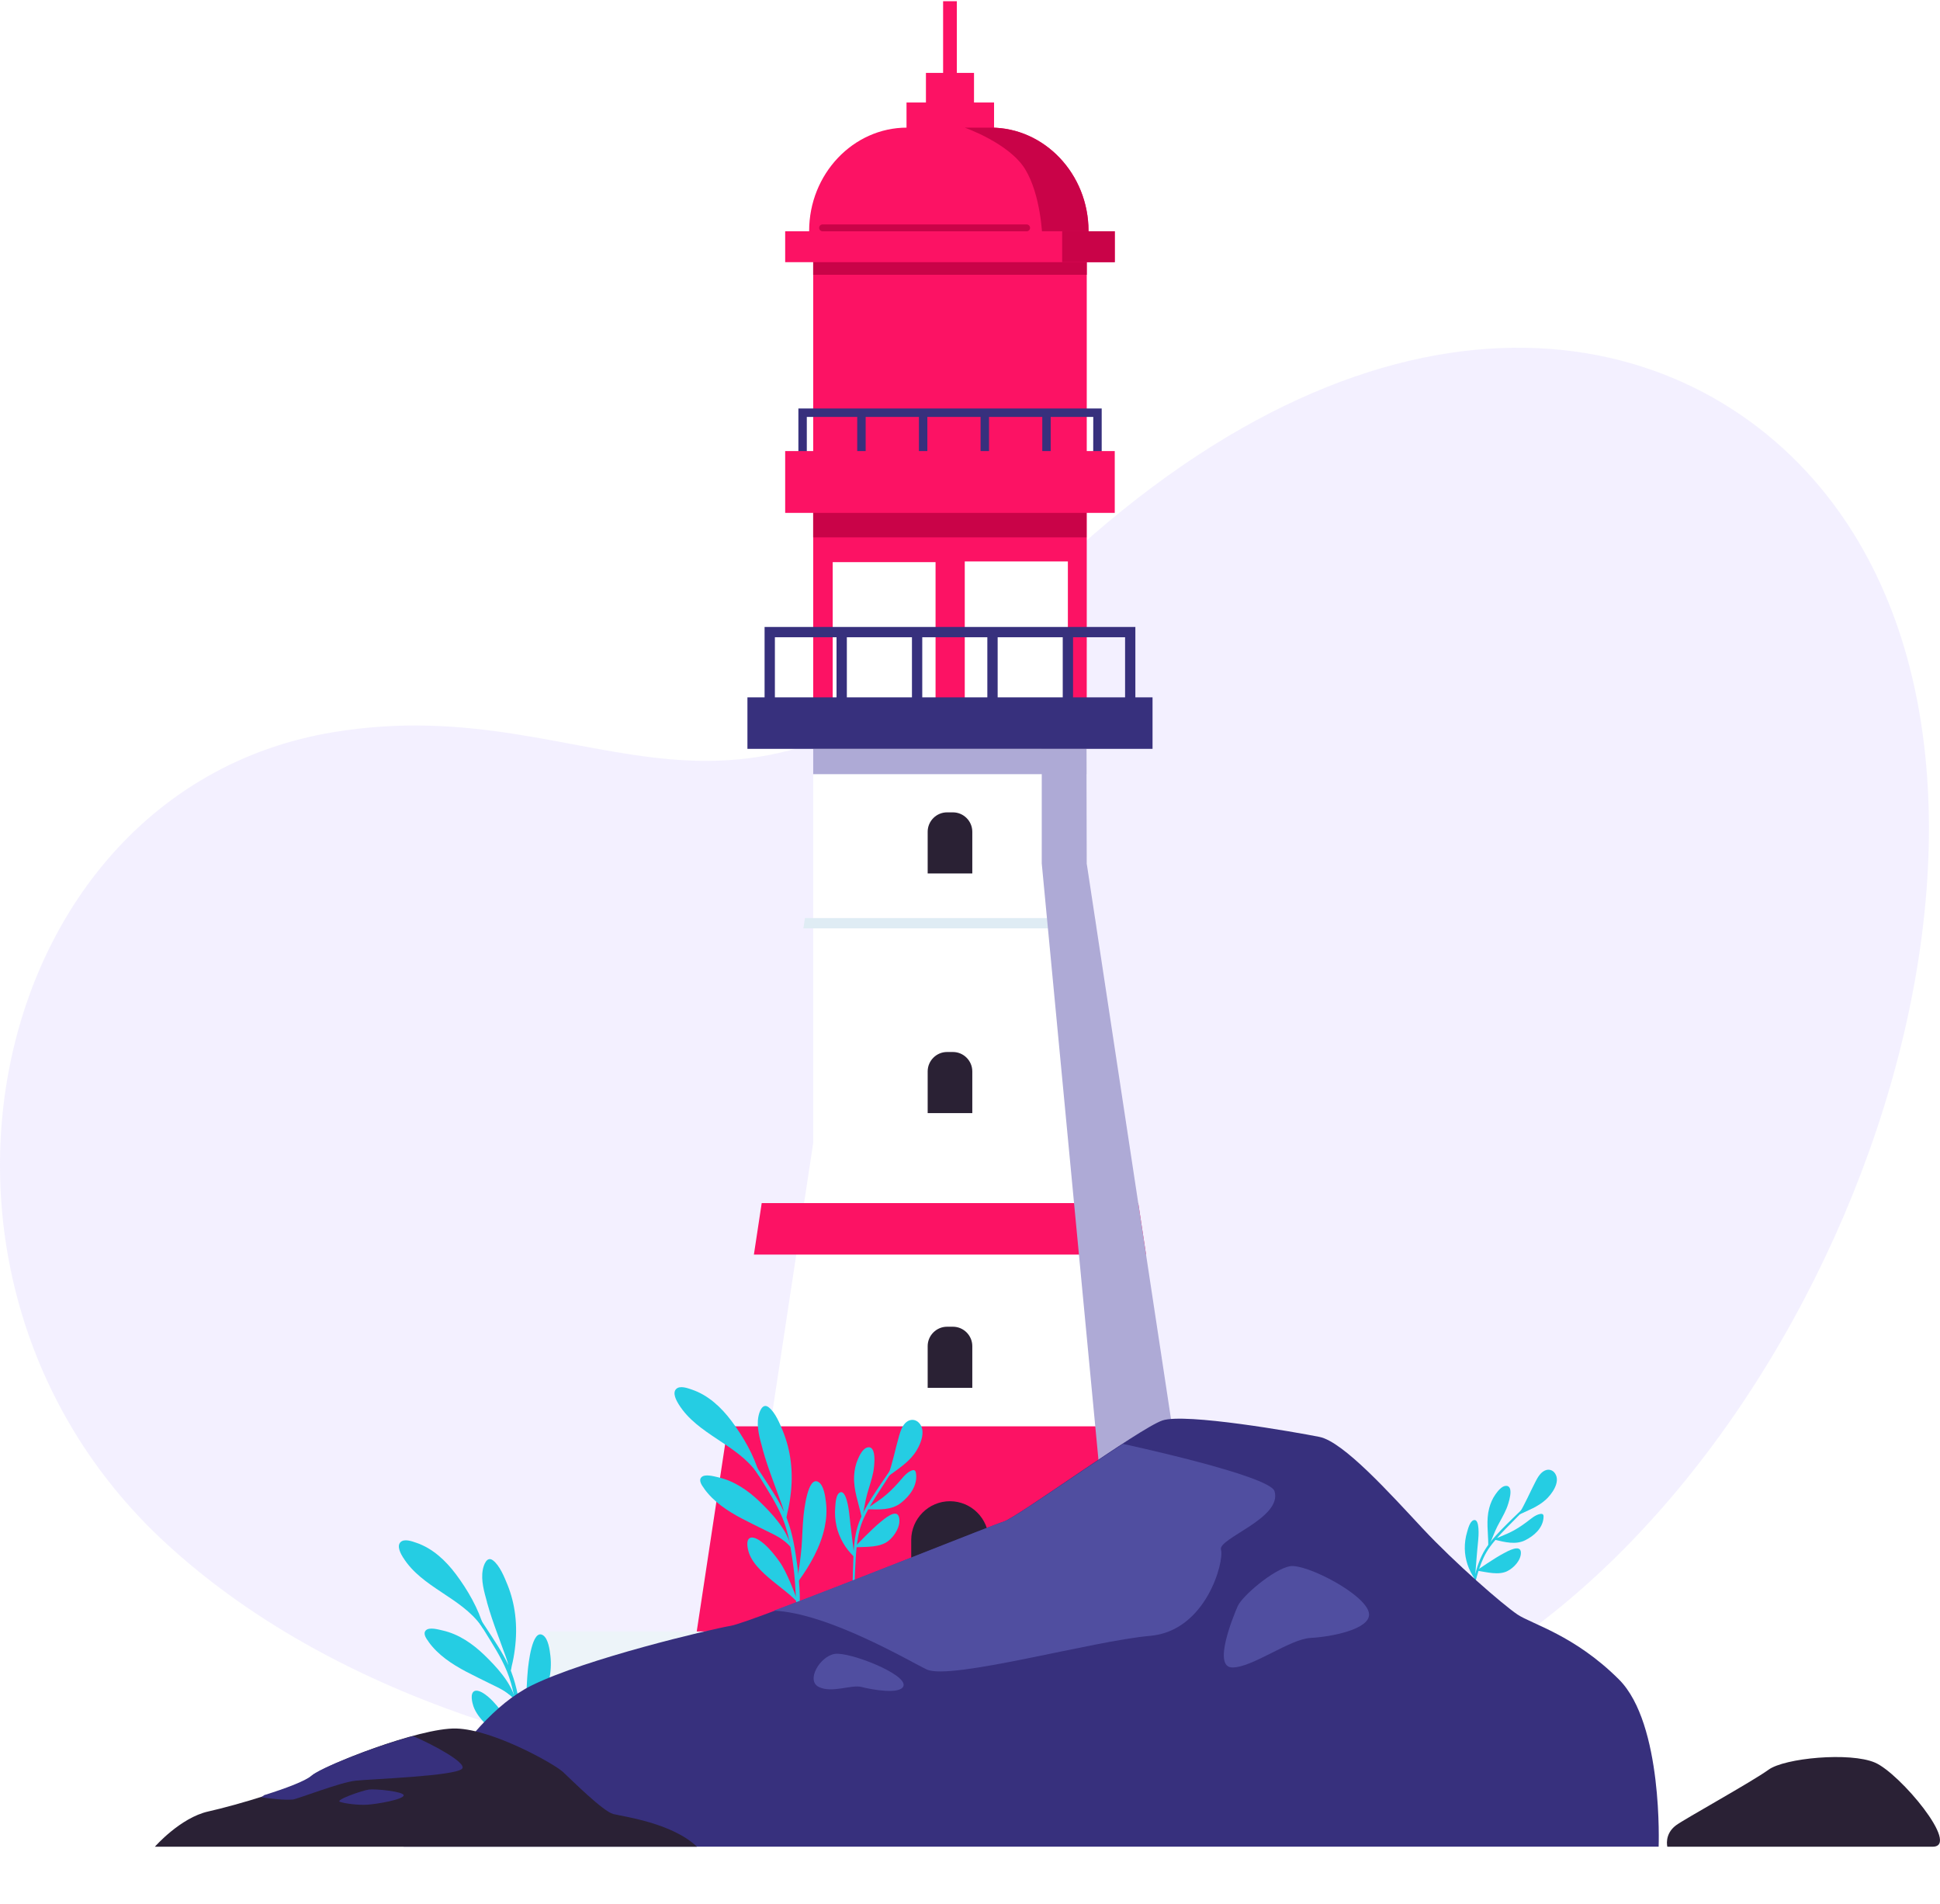<svg width="476" height="467" viewBox="0 0 476 467" fill="none" xmlns="http://www.w3.org/2000/svg">
<path opacity="0.5" d="M39.988 377.887C121.739 454.127 288.695 451.205 360.212 409.93C453.148 356.295 510.785 192.86 445.055 117.715C407.616 74.941 333.141 65.474 252.821 145.499C178.248 219.828 148.719 168.448 81.593 179.638C-3.335 193.796 -29.832 312.732 39.988 377.887Z" fill="#E8E2FF"/>
<path d="M243.903 25.145H222.424V35.675H243.903V25.145Z" fill="#FC1264"/>
<g filter="url(#filter0_dddd_7399_55108)">
<path fill-rule="evenodd" clip-rule="evenodd" d="M199.526 90.194H266.647V211.866L295.58 402.523H170.598L199.526 211.866V90.194Z" fill="white"/>
</g>
<path fill-rule="evenodd" clip-rule="evenodd" d="M268.671 225.206L269.059 227.735H197.119L197.502 225.206H268.671Z" fill="#DFECF4"/>
<path d="M266.647 61.792H199.526V178.04H266.647V61.792Z" fill="#FC1264"/>
<path fill-rule="evenodd" clip-rule="evenodd" d="M279.281 295.122L281.198 307.755H184.975L186.892 295.122H279.281Z" fill="#FC1264"/>
<path fill-rule="evenodd" clip-rule="evenodd" d="M287.589 349.874L295.58 402.523H170.598L178.583 349.874H287.589Z" fill="#FC1264"/>
<path fill-rule="evenodd" clip-rule="evenodd" d="M222.514 31.308H243.096C256.287 31.308 267.077 42.709 267.077 56.639V57.999H198.533V56.639C198.533 42.704 209.323 31.308 222.514 31.308Z" fill="#FC1264"/>
<path fill-rule="evenodd" clip-rule="evenodd" d="M232.374 199.27H233.804C236.423 199.27 238.564 201.411 238.564 204.03V214.257H227.614V204.03C227.614 201.411 229.755 199.27 232.374 199.27Z" fill="#2A2134"/>
<path fill-rule="evenodd" clip-rule="evenodd" d="M232.374 258.055H233.804C236.423 258.055 238.564 260.196 238.564 262.815V273.042H227.614V262.815C227.614 260.196 229.755 258.055 232.374 258.055Z" fill="#2A2134"/>
<path fill-rule="evenodd" clip-rule="evenodd" d="M232.374 325.446H233.804C236.423 325.446 238.564 327.587 238.564 330.206V340.433H227.614V330.206C227.614 327.587 229.755 325.446 232.374 325.446Z" fill="#2A2134"/>
<g filter="url(#filter1_dddd_7399_55108)">
<path d="M229.548 69.374H204.312V110.648H229.548V69.374Z" fill="white"/>
</g>
<g filter="url(#filter2_dddd_7399_55108)">
<path d="M262.014 69.204H236.715V110.478H262.014V69.204Z" fill="white"/>
</g>
<path fill-rule="evenodd" clip-rule="evenodd" d="M196.923 100.198H270.313V119.494H268.219V117.427L268.246 102.265H197.959V119.494H195.892V100.198H196.928H196.923Z" fill="#37307D"/>
<path d="M212.399 100.543H210.332V117.321H212.399V100.543Z" fill="#37307D"/>
<path d="M227.534 100.543H225.468V117.321H227.534V100.543Z" fill="#37307D"/>
<path d="M242.665 100.543H240.599V117.321H242.665V100.543Z" fill="#37307D"/>
<path d="M257.802 100.543H255.735V117.321H257.802V100.543Z" fill="#37307D"/>
<path d="M273.516 110.648H192.651V125.811H273.516V110.648Z" fill="#FC1264"/>
<path d="M238.984 17.883H227.189V28.832H238.984V17.883Z" fill="#FC1264"/>
<path d="M234.771 0.298H231.402V25.145H234.771V0.298Z" fill="#FC1264"/>
<path fill-rule="evenodd" clip-rule="evenodd" d="M233.086 368.251C238.314 368.251 242.591 372.528 242.591 377.755V400.191H223.577V377.755C223.577 372.528 227.853 368.251 233.081 368.251H233.086Z" fill="#2A2134"/>
<path fill-rule="evenodd" clip-rule="evenodd" d="M243.096 31.308H236.71C236.71 31.308 247.633 35.128 251.532 41.503C255.427 47.879 255.735 57.999 255.735 57.999H267.077V56.639C267.077 42.704 256.287 31.308 243.096 31.308Z" fill="#C90348"/>
<path d="M273.516 56.73H192.651V64.311H273.516V56.73Z" fill="#FC1264"/>
<path fill-rule="evenodd" clip-rule="evenodd" d="M201.832 56.74C201.369 56.74 200.987 56.363 200.987 55.895C200.987 55.428 201.364 55.05 201.832 55.05H251.893C252.355 55.05 252.738 55.428 252.738 55.895C252.738 56.363 252.361 56.74 251.893 56.74H201.832Z" fill="#C90348"/>
<path d="M273.521 56.73H260.611V64.311H273.521V56.73Z" fill="#C90348"/>
<path d="M266.647 64.311H199.526V67.403H266.647V64.311Z" fill="#C90348"/>
<path d="M266.583 125.811H199.526V131.819H266.583V125.811Z" fill="#C90348"/>
<path d="M266.583 183.693H199.526V189.903H266.583V183.693Z" fill="#AEAAD6"/>
<path fill-rule="evenodd" clip-rule="evenodd" d="M255.607 183.693L255.602 211.776L273.521 400.196H295.224L266.647 211.866L266.588 183.693H255.607Z" fill="#AEAAD6"/>
<path d="M282.787 171.059H183.391V183.693H282.787V171.059Z" fill="#37307D"/>
<path fill-rule="evenodd" clip-rule="evenodd" d="M188.863 153.793H278.573V177.376H276.018V174.847H276.05V156.316H190.127V160.402V174.847V177.376H187.599V153.793H188.863Z" fill="#37307D"/>
<path d="M207.782 154.212H205.253V174.719H207.782V154.212Z" fill="#37307D"/>
<path d="M226.286 154.212H223.757V174.719H226.286V154.212Z" fill="#37307D"/>
<path d="M244.785 154.212H242.256V174.719H244.785V154.212Z" fill="#37307D"/>
<path d="M263.284 154.212H260.755V174.719H263.284V154.212Z" fill="#37307D"/>
<path d="M331.579 400.196H134.594V416.166H331.579V400.196Z" fill="#EDF4F9"/>
<path opacity="0.1" d="M331.584 400.196H289.964V416.166H331.584V400.196Z" fill="#363D3F"/>
<path d="M212.886 370.216C215.658 370.315 218.759 370.468 221.049 368.671C223.174 367.006 225.059 364.53 224.785 361.692C224.708 360.882 224.522 360.378 223.645 360.728C222.32 361.254 221.301 362.711 220.381 363.741C219.186 365.067 217.948 366.305 216.535 367.39C215.549 368.146 214.486 368.803 213.478 369.537C213.347 369.625 213.226 369.723 213.106 369.822C213.062 369.855 213.007 369.888 212.963 369.931C212.941 369.931 212.908 369.931 212.886 369.931C212.832 369.931 212.799 369.953 212.777 369.986C212.777 369.997 212.755 370.019 212.755 370.03C212.733 370.107 212.788 370.205 212.886 370.216Z" fill="#25CDE3"/>
<path d="M212.755 370.041C215.198 369.997 217.828 370.107 219.778 368.452C220.676 367.685 221.432 366.71 222.046 365.702C222.331 365.242 223.174 363.873 222.824 363.336C222.188 362.35 219.285 366.371 218.88 366.754C217.368 368.189 215.483 369.044 213.489 369.548C213.358 369.636 213.237 369.734 213.117 369.833C214.541 369.526 215.91 369.022 217.159 368.277C218.891 367.247 219.855 365.713 221.202 364.289C221.498 363.982 222.375 362.941 222.714 363.588C222.933 364.015 222.123 365.352 221.936 365.637C221.356 366.59 220.644 367.521 219.8 368.255C217.861 369.953 215.231 369.899 212.777 369.997C212.777 370.008 212.755 370.03 212.755 370.041Z" fill="#25CDE3"/>
<path d="M211.364 371.914C211.385 372.024 211.407 372.123 211.429 372.232C211.429 372.265 211.451 372.287 211.484 372.287C211.539 372.309 211.605 372.287 211.627 372.232C211.627 372.21 211.627 372.188 211.627 372.166C211.627 372.156 211.627 372.134 211.616 372.123C211.616 372.09 211.594 372.057 211.583 372.024C211.583 372.024 211.583 372.002 211.583 371.991C212.076 370.151 212.262 368.244 212.788 366.414C213.281 364.661 213.894 362.941 214.256 361.155C214.486 360.027 215.264 354.362 212.766 355.075C211.659 355.392 210.903 356.992 210.487 357.945C209.928 359.227 209.643 360.619 209.567 362.01C209.38 365.461 210.651 368.606 211.353 371.914H211.364Z" fill="#25CDE3"/>
<path d="M210.564 364.87C210.531 363.577 210.629 362.284 210.958 361.024C211.068 360.586 211.616 358.504 212.317 358.559C212.777 358.592 212.854 359.49 212.886 359.786C213.051 361.046 212.634 362.328 212.393 363.555C211.889 366.053 211.615 368.573 211.473 371.115C211.495 371.279 211.517 371.432 211.539 371.597C211.561 371.728 211.572 371.86 211.594 371.991C211.594 372.035 211.605 372.079 211.616 372.134C211.616 372.166 211.615 372.199 211.626 372.243C211.605 372.298 211.528 372.32 211.484 372.298C211.473 372.199 211.451 372.09 211.44 371.991C211.44 372.079 211.44 372.155 211.44 372.243C211.418 372.155 211.407 372.068 211.385 371.98C211.385 371.958 211.385 371.936 211.374 371.925C211.374 371.783 211.374 371.641 211.374 371.509C211.057 369.307 210.618 367.105 210.564 364.88V364.87ZM211.407 370.589C211.473 369.11 211.626 367.63 211.835 366.151C211.999 364.968 212.229 363.785 212.47 362.623C212.613 361.966 212.755 361.298 212.788 360.618C212.81 360.104 212.733 358.197 211.747 359.38C211.035 360.235 210.87 362.065 210.783 363.117C210.684 364.289 210.739 365.461 210.849 366.633C210.98 367.959 211.199 369.274 211.396 370.589H211.407Z" fill="#25CDE3"/>
<path d="M209.862 379.529L209.961 379.54C212.503 379.409 215.877 379.65 217.992 377.973C219.548 376.735 221.082 374.281 220.589 372.21C220.03 369.866 216.864 372.681 216.031 373.361C213.894 375.092 209.819 379.321 209.819 379.409C209.819 379.42 209.797 379.441 209.786 379.452C209.764 379.496 209.819 379.518 209.873 379.529H209.862Z" fill="#25CDE3"/>
<path d="M209.775 379.452C209.917 379.365 210.071 379.277 210.213 379.178C211.879 378.127 213.511 377.009 215.067 375.804C215.461 375.508 218.321 372.966 218.748 373.865C219.011 374.412 218.069 375.53 217.762 375.913C217.225 376.593 216.568 377.173 215.834 377.634C214.147 378.685 212.087 378.915 210.18 379.419C210.093 379.441 210.005 379.463 209.906 379.485C209.885 379.496 209.874 379.507 209.863 379.518C209.808 379.507 209.753 379.485 209.775 379.441V379.452ZM214.793 378.006C215.593 377.645 216.338 377.141 216.984 376.527C217.411 376.122 218.913 374.61 218.507 373.985C218.299 373.656 218.124 373.832 217.718 374.029C217.532 374.117 217.357 374.226 217.181 374.336C216.754 374.621 216.36 374.938 215.965 375.256C215.264 375.815 214.563 376.352 213.84 376.878C212.656 377.732 211.451 378.543 210.213 379.321C211.736 378.85 213.347 378.663 214.793 378.017V378.006Z" fill="#25CDE3"/>
<path d="M205.227 374.303C205.874 377.206 207.419 379.858 209.577 381.896C209.588 381.907 209.61 381.917 209.621 381.928C209.676 381.95 209.72 381.928 209.752 381.885C209.785 381.841 209.785 381.786 209.741 381.742C209.698 381.698 209.654 381.655 209.61 381.611C209.194 378.159 208.723 374.73 208.372 371.279C208.284 370.468 207.649 365.275 206.06 366.118C205.074 366.644 205.008 368.77 204.932 369.723C204.8 371.257 204.899 372.813 205.238 374.314L205.227 374.303Z" fill="#25CDE3"/>
<path d="M206.148 369.679C206.236 369.394 206.389 369.098 206.707 369.296C207.331 369.679 207.572 372.122 207.671 372.802C208.098 375.585 208.756 378.258 209.424 380.986C209.479 381.216 209.534 381.446 209.588 381.676C209.643 381.742 209.687 381.819 209.742 381.884C209.709 381.928 209.665 381.95 209.61 381.928C209.61 381.906 209.599 381.884 209.588 381.863C209.523 381.775 209.446 381.676 209.38 381.578C208.285 380.088 207.441 378.4 206.871 376.68C206.51 375.574 206.258 374.434 206.126 373.273C206.006 372.21 205.808 370.731 206.126 369.69L206.148 369.679ZM209.402 381.38C209.402 381.38 209.468 381.468 209.501 381.523C209.468 381.424 209.446 381.337 209.413 381.238C208.778 379.167 208.23 377.053 207.857 374.905C207.671 373.821 207.561 372.725 207.331 371.64C207.233 371.18 207.014 369.876 206.63 369.668C206.269 369.46 206.258 369.964 206.225 370.26C206.203 370.468 206.203 370.851 206.192 371.049C206.137 374.818 207.287 378.346 209.391 381.37L209.402 381.38Z" fill="#25CDE3"/>
<path d="M209.161 389.335H209.665C209.665 388.886 209.687 388.437 209.698 387.998C209.763 386.202 209.829 384.394 209.939 382.597C209.994 381.567 210.07 380.548 210.18 379.54C210.18 379.507 210.18 379.474 210.18 379.442C210.191 379.365 210.202 379.277 210.213 379.19C210.213 379.102 210.235 379.014 210.246 378.927C210.519 376.659 211.002 374.434 211.988 372.298C212.305 371.597 212.667 370.918 213.028 370.238C213.061 370.172 213.105 370.107 213.138 370.041C213.138 370.019 213.16 370.008 213.171 369.986C213.204 369.92 213.248 369.855 213.28 369.789C213.313 369.734 213.335 369.69 213.368 369.636C214.54 367.576 215.888 365.593 217.159 363.61C217.521 363.04 217.893 362.47 218.244 361.9C218.266 361.868 218.287 361.835 218.309 361.802C218.342 361.758 218.364 361.725 218.386 361.681C219.986 359.161 221.563 356.609 223.218 354.132C223.284 354.045 223.13 353.957 223.075 354.056C221.958 355.699 220.796 357.321 219.635 358.942C219.482 359.161 219.328 359.381 219.175 359.589C218.868 360.016 218.572 360.443 218.266 360.871C217.663 361.736 217.071 362.591 216.491 363.467C214.858 365.91 213.149 368.387 211.823 371.027C211.725 371.224 211.626 371.421 211.538 371.63C211.484 371.75 211.418 371.882 211.363 372.002C211.297 372.145 211.232 372.287 211.166 372.44C210.037 375.026 209.643 377.689 209.457 380.428C209.446 380.614 209.435 380.811 209.424 381.008C209.424 381.096 209.413 381.184 209.402 381.271C209.402 381.315 209.402 381.37 209.402 381.414C209.402 381.479 209.402 381.534 209.402 381.6C209.402 381.6 209.402 381.699 209.402 381.742C209.402 381.907 209.391 382.071 209.38 382.235C209.303 384.032 209.259 385.84 209.216 387.637C209.205 388.207 209.183 388.787 209.161 389.357V389.335Z" fill="#25CDE3"/>
<path d="M224.303 356.685C225.694 354.823 227.469 350.966 225.42 348.961C224.598 348.15 223.448 348.074 222.517 348.742C221.432 349.52 220.95 350.999 220.599 352.226C219.657 355.491 219.044 358.822 217.871 362.021C217.849 362.043 217.773 362.295 217.74 362.361C217.718 362.426 217.817 362.459 217.849 362.393C217.893 362.284 217.926 362.185 217.97 362.076C220.183 360.476 222.659 358.887 224.303 356.674V356.685Z" fill="#25CDE3"/>
<path d="M217.861 362.043C217.861 362.043 217.882 361.999 217.893 361.988C218.375 361.21 218.803 360.4 219.197 359.567C219.997 357.847 220.611 356.039 221.191 354.22C221.41 353.519 222.407 350.09 223.634 351.459C224.149 352.04 224.073 353.059 223.996 353.76C223.876 354.899 223.481 355.984 222.933 356.981C221.838 358.964 220.118 360.465 218.321 361.802C218.244 361.868 218.156 361.922 218.08 361.988C218.058 362.021 218.047 362.043 218.025 362.076C218.025 362.098 218.003 362.12 217.992 362.131C217.992 362.142 217.97 362.153 217.959 362.153C217.915 362.174 217.861 362.153 217.85 362.109C217.85 362.087 217.85 362.076 217.85 362.054L217.861 362.043ZM218.397 361.66C219.844 360.52 221.257 359.271 222.309 357.737C222.846 356.937 223.295 356.061 223.58 355.141C223.7 354.735 223.799 354.308 223.854 353.881C223.897 353.563 223.919 353.234 223.908 352.916C223.886 352.215 223.591 351.437 223.174 351.372C222.659 351.273 222.484 351.58 222.144 352.171C222.024 352.369 221.925 352.577 221.838 352.796C221.608 353.322 221.432 353.881 221.257 354.417C220.972 355.327 220.676 356.225 220.348 357.124C220.128 357.726 219.887 358.329 219.635 358.92C219.197 359.939 218.693 360.925 218.112 361.879C218.2 361.813 218.288 361.736 218.386 361.66H218.397Z" fill="#25CDE3"/>
<path d="M366.811 377.71C369.211 378.291 371.884 378.981 374.207 377.831C376.354 376.768 378.447 374.949 378.71 372.418C378.787 371.695 378.71 371.224 377.888 371.378C376.639 371.597 375.489 372.692 374.503 373.415C373.232 374.358 371.928 375.212 370.493 375.903C369.496 376.385 368.455 376.768 367.447 377.228C367.315 377.283 367.195 377.338 367.063 377.404C367.019 377.425 366.965 377.447 366.921 377.469C366.899 377.469 366.877 377.469 366.855 377.458C366.811 377.458 366.767 377.458 366.746 377.491C366.735 377.491 366.724 377.513 366.724 377.524C366.691 377.59 366.724 377.688 366.811 377.71Z" fill="#25CDE3"/>
<path d="M366.724 377.524C368.86 377.929 371.128 378.488 373.133 377.404C374.053 376.9 374.886 376.176 375.598 375.409C375.927 375.059 376.913 374.018 376.705 373.481C376.332 372.506 373.078 375.486 372.651 375.749C371.073 376.735 369.276 377.141 367.458 377.228C367.326 377.283 367.206 377.338 367.074 377.404C368.367 377.393 369.66 377.206 370.876 376.779C372.574 376.187 373.681 375.026 375.116 374.029C375.423 373.81 376.387 373.065 376.551 373.689C376.661 374.095 375.719 375.125 375.511 375.344C374.831 376.067 374.042 376.746 373.177 377.239C371.172 378.368 368.904 377.853 366.746 377.502C366.735 377.502 366.724 377.524 366.724 377.535V377.524Z" fill="#25CDE3"/>
<path d="M365.168 378.916C365.168 379.014 365.168 379.113 365.168 379.211C365.168 379.233 365.179 379.255 365.201 379.266C365.245 379.299 365.31 379.288 365.343 379.244C365.354 379.233 365.354 379.211 365.354 379.19C365.354 379.179 365.354 379.168 365.354 379.146C365.354 379.113 365.354 379.091 365.354 379.058C365.354 379.058 365.354 379.036 365.365 379.036C366.121 377.524 366.636 375.892 367.414 374.38C368.159 372.944 369.003 371.553 369.638 370.052C370.033 369.11 371.731 364.311 369.43 364.486C368.411 364.563 367.458 365.823 366.921 366.579C366.198 367.598 365.705 368.759 365.387 369.964C364.609 372.944 365.146 375.903 365.168 378.916Z" fill="#25CDE3"/>
<path d="M365.738 372.627C365.946 371.498 366.253 370.38 366.779 369.351C366.954 368.989 367.798 367.28 368.4 367.444C368.795 367.554 368.696 368.354 368.674 368.617C368.587 369.745 368.006 370.797 367.568 371.816C366.68 373.908 365.99 376.056 365.409 378.247C365.409 378.39 365.387 378.532 365.376 378.674C365.376 378.795 365.354 378.915 365.354 379.036C365.354 379.08 365.354 379.113 365.354 379.156C365.354 379.189 365.354 379.222 365.354 379.255C365.322 379.299 365.256 379.31 365.212 379.277C365.212 379.189 365.212 379.091 365.234 379.003C365.212 379.08 365.201 379.146 365.179 379.222C365.179 379.146 365.179 379.058 365.179 378.981C365.179 378.959 365.179 378.948 365.179 378.926C365.201 378.806 365.234 378.674 365.267 378.565C365.387 376.582 365.398 374.599 365.749 372.637L365.738 372.627ZM365.453 377.765C365.782 376.483 366.176 375.223 366.614 373.974C366.976 372.966 367.381 371.991 367.809 371.016C368.05 370.468 368.302 369.909 368.444 369.329C368.554 368.879 368.839 367.203 367.765 368.058C366.987 368.682 366.516 370.238 366.253 371.147C365.957 372.144 365.793 373.185 365.683 374.226C365.563 375.409 365.519 376.593 365.453 377.776V377.765Z" fill="#25CDE3"/>
<path d="M362.506 385.281C362.506 385.281 362.582 385.314 362.593 385.314C364.828 385.654 367.732 386.464 369.868 385.38C371.446 384.58 373.221 382.717 373.166 380.822C373.101 378.675 369.836 380.559 368.981 381.008C366.812 382.137 362.495 385.095 362.473 385.172C362.462 385.183 362.451 385.194 362.44 385.204C362.418 385.237 362.451 385.27 362.506 385.281Z" fill="#25CDE3"/>
<path d="M362.44 385.204C362.582 385.15 362.725 385.095 362.867 385.04C364.511 384.427 366.132 383.736 367.71 382.969C368.104 382.783 371.052 381.074 371.271 381.939C371.402 382.465 370.372 383.276 370.044 383.55C369.452 384.043 368.773 384.437 368.061 384.7C366.395 385.314 364.565 385.15 362.812 385.248C362.736 385.248 362.648 385.248 362.56 385.259C362.539 385.259 362.528 385.27 362.517 385.281C362.517 385.281 362.429 385.226 362.451 385.204H362.44ZM367.074 384.843C367.841 384.668 368.575 384.361 369.244 383.944C369.682 383.671 371.271 382.619 371.03 381.994C370.909 381.666 370.723 381.786 370.328 381.885C370.153 381.928 369.978 381.994 369.803 382.06C369.386 382.224 368.981 382.443 368.575 382.641C367.863 383.002 367.162 383.342 366.428 383.671C365.245 384.207 364.04 384.7 362.823 385.15C364.237 385.018 365.672 385.15 367.053 384.832L367.074 384.843Z" fill="#25CDE3"/>
<path d="M359.405 379.891C359.449 382.542 360.325 385.128 361.837 387.286C361.848 387.297 361.859 387.308 361.87 387.319C361.914 387.341 361.958 387.33 361.991 387.297C362.024 387.264 362.035 387.22 362.002 387.166C361.969 387.122 361.947 387.078 361.914 387.034C362.166 383.955 362.374 380.877 362.692 377.798C362.769 377.075 363.141 372.44 361.596 372.889C360.643 373.163 360.205 375.004 359.964 375.826C359.569 377.141 359.383 378.521 359.405 379.88V379.891Z" fill="#25CDE3"/>
<path d="M361.038 376.034C361.169 375.793 361.345 375.563 361.597 375.804C362.068 376.253 361.849 378.422 361.816 379.025C361.684 381.523 361.783 383.977 361.881 386.475C361.881 386.683 361.892 386.892 361.903 387.111C361.936 387.176 361.969 387.253 362.002 387.319C361.969 387.352 361.914 387.363 361.881 387.341C361.881 387.319 361.881 387.297 361.881 387.275C361.838 387.187 361.794 387.089 361.75 386.99C361.06 385.5 360.632 383.879 360.435 382.268C360.315 381.238 360.304 380.197 360.402 379.167C360.49 378.214 360.578 376.899 361.049 376.045L361.038 376.034ZM361.783 386.826C361.783 386.826 361.827 386.914 361.838 386.957C361.838 386.87 361.816 386.782 361.816 386.694C361.629 384.777 361.531 382.827 361.597 380.898C361.629 379.912 361.728 378.937 361.728 377.962C361.728 377.546 361.761 376.374 361.476 376.122C361.191 375.87 361.104 376.319 361.016 376.56C360.961 376.735 360.884 377.075 360.852 377.239C360.128 380.515 360.501 383.791 361.794 386.815L361.783 386.826Z" fill="#25CDE3"/>
<path d="M360.128 393.707L360.566 393.794C360.654 393.411 360.742 393.016 360.829 392.633C361.202 391.077 361.596 389.51 362.012 387.965C362.254 387.078 362.495 386.202 362.768 385.347C362.768 385.314 362.79 385.292 362.79 385.259C362.812 385.194 362.834 385.117 362.856 385.051C362.878 384.974 362.911 384.898 362.933 384.821C363.579 382.893 364.401 381.041 365.639 379.354C366.044 378.806 366.472 378.269 366.921 377.743C366.965 377.688 367.009 377.645 367.052 377.59C367.052 377.579 367.074 377.568 367.085 377.546C367.129 377.491 367.173 377.447 367.217 377.393C367.25 377.349 367.282 377.316 367.315 377.272C368.707 375.683 370.23 374.204 371.698 372.703C372.114 372.276 372.541 371.838 372.958 371.411C372.991 371.389 373.013 371.356 373.035 371.334C373.067 371.301 373.1 371.268 373.133 371.235C374.985 369.318 376.804 367.379 378.699 365.516C378.776 365.45 378.655 365.352 378.589 365.417C377.318 366.645 376.015 367.85 374.722 369.066C374.546 369.23 374.382 369.395 374.207 369.548C373.867 369.866 373.528 370.183 373.188 370.501C372.509 371.148 371.84 371.783 371.172 372.44C369.309 374.281 367.381 376.122 365.749 378.192C365.628 378.346 365.508 378.499 365.387 378.664C365.31 378.762 365.234 378.861 365.168 378.959C365.08 379.069 365.004 379.189 364.916 379.299C363.47 381.348 362.648 383.605 361.991 385.96C361.947 386.125 361.903 386.289 361.859 386.454C361.837 386.53 361.815 386.607 361.793 386.684C361.793 386.727 361.771 386.76 361.76 386.804C361.76 386.859 361.739 386.914 361.717 386.968C361.717 386.968 361.695 387.045 361.684 387.089C361.651 387.231 361.618 387.374 361.574 387.516C361.191 389.072 360.818 390.639 360.468 392.195C360.358 392.688 360.227 393.192 360.106 393.685L360.128 393.707Z" fill="#25CDE3"/>
<path d="M379.181 367.959C380.726 366.579 382.972 363.544 381.548 361.429C380.978 360.575 379.992 360.301 379.061 360.717C377.976 361.21 377.286 362.404 376.771 363.412C375.368 366.097 374.229 368.88 372.629 371.465C372.607 371.476 372.498 371.684 372.454 371.739C372.421 371.794 372.509 371.838 372.542 371.783C372.596 371.695 372.651 371.619 372.695 371.531C374.908 370.523 377.351 369.592 379.181 367.948V367.959Z" fill="#25CDE3"/>
<path d="M372.607 371.465C372.607 371.465 372.629 371.432 372.651 371.421C373.21 370.83 373.725 370.205 374.218 369.548C375.226 368.189 376.081 366.721 376.913 365.242C377.231 364.672 378.721 361.856 379.543 363.27C379.893 363.862 379.641 364.738 379.444 365.341C379.137 366.305 378.6 367.181 377.943 367.959C376.628 369.493 374.864 370.49 373.057 371.334C372.969 371.378 372.892 371.41 372.805 371.454C372.783 371.476 372.761 371.498 372.739 371.52C372.739 371.531 372.717 371.553 372.695 371.564C372.695 371.564 372.673 371.575 372.662 371.586C372.618 371.597 372.575 371.564 372.575 371.52C372.575 371.509 372.575 371.487 372.596 371.476L372.607 371.465ZM373.144 371.235C374.612 370.501 376.07 369.668 377.253 368.518C377.866 367.926 378.414 367.236 378.831 366.48C379.017 366.151 379.17 365.79 379.302 365.428C379.4 365.165 379.477 364.88 379.521 364.596C379.63 363.982 379.521 363.248 379.159 363.116C378.721 362.941 378.524 363.171 378.118 363.631C377.987 363.785 377.855 363.949 377.746 364.113C377.45 364.53 377.198 364.979 376.957 365.428C376.541 366.162 376.124 366.907 375.686 367.62C375.39 368.113 375.073 368.595 374.744 369.055C374.174 369.866 373.561 370.632 372.881 371.367C372.969 371.323 373.068 371.279 373.155 371.224L373.144 371.235Z" fill="#25CDE3"/>
<path d="M187.106 355.458C187.84 358.099 188.738 360.684 189.681 363.248C190.207 364.705 190.754 366.162 191.28 367.62C191.861 369.23 192.606 370.841 192.398 372.583C192.387 372.605 192.409 372.813 192.42 372.813C192.42 372.824 192.431 372.835 192.442 372.835C192.54 372.933 192.748 372.901 192.781 372.725C192.781 372.681 192.781 372.649 192.792 372.605C192.792 372.594 192.803 372.583 192.814 372.561C193.044 372.134 193.11 371.378 193.187 371.082C193.526 369.745 193.767 368.376 193.943 366.995C194.315 364.19 194.37 361.331 194.019 358.515C193.713 355.995 193.088 353.519 192.135 351.163C191.368 349.279 190.25 346.474 188.585 345.192C187.062 344.042 186.284 346.364 186.076 347.515C185.594 350.122 186.427 352.927 187.117 355.425L187.106 355.458Z" fill="#25CDE3"/>
<path d="M188.672 349.399C189.648 349.257 190.831 352.314 191.379 353.629C192.255 355.699 192.847 357.88 193.186 360.093C193.811 364.092 193.614 368.146 192.891 372.101C192.858 372.254 192.836 372.419 192.803 372.583C192.803 372.594 192.792 372.616 192.781 372.627C192.781 372.66 192.781 372.703 192.77 372.736C192.748 372.912 192.529 372.955 192.43 372.846C192.441 372.506 192.441 372.178 192.43 371.838C192.43 371.531 192.409 371.235 192.387 370.939C192.178 367.685 191.236 364.464 190.349 361.331C189.319 357.66 187.358 349.586 188.661 349.388L188.672 349.399ZM192.671 371.542C192.682 371.991 192.671 372.43 192.671 372.868C192.726 372.539 192.781 372.21 192.825 371.893C193.362 368.387 193.57 364.826 193.143 361.287C192.912 359.304 192.485 357.343 191.839 355.447C191.488 354.428 191.083 353.431 190.623 352.467C190.425 352.062 189.319 349.52 188.738 349.739C188.333 349.892 188.585 352.292 188.585 352.347C188.629 352.829 188.705 353.311 188.782 353.782C188.935 354.768 189.154 355.743 189.385 356.707C189.889 358.811 190.502 360.882 191.072 362.974C191.828 365.746 192.595 368.65 192.693 371.542H192.671Z" fill="#25CDE3"/>
<path d="M172.775 365.165C175.098 368.408 178.516 370.644 181.989 372.484C183.852 373.47 185.758 374.369 187.632 375.311C189.21 376.1 191.094 376.9 192.551 378.061C192.617 378.105 192.683 378.16 192.749 378.214C193.154 378.554 193.537 378.926 193.855 379.343C193.888 379.376 193.91 379.387 193.943 379.387C193.965 379.441 193.998 379.485 194.03 379.529C194.052 379.562 194.107 379.551 194.096 379.507C194.085 379.452 194.063 379.387 194.052 379.332C194.052 379.332 194.052 379.332 194.052 379.321C194.074 379.277 194.085 379.233 194.052 379.189C194.052 379.168 194.03 379.157 194.009 379.135C193.998 379.08 193.976 379.025 193.965 378.97C192.847 374.938 189.363 371.224 186.471 368.419C183.589 365.636 180.171 363.27 176.216 362.382C175.219 362.163 172.929 361.473 172.085 362.382C171.318 363.215 172.293 364.475 172.797 365.165H172.775Z" fill="#25CDE3"/>
<path d="M175.558 364.771C176.292 363.785 179.119 365.527 179.82 365.932C181.957 367.138 183.885 368.671 185.769 370.227C188.87 372.791 191.686 375.508 193.844 378.861C193.844 378.861 193.91 378.937 193.943 378.97C193.965 379.036 193.976 379.091 193.998 379.146C194.009 379.168 194.03 379.179 194.041 379.2C194.085 379.244 194.074 379.299 194.041 379.343C193.987 379.299 193.943 379.255 193.899 379.222C193.526 378.883 193.143 378.554 192.749 378.236C192.683 378.182 192.617 378.127 192.551 378.083C189.834 375.903 186.745 374.182 183.753 372.364C181.683 371.093 179.634 369.723 177.826 368.091C177.366 367.674 174.945 365.626 175.558 364.793V364.771ZM176.621 366.535C179.261 369.745 183.315 371.772 186.821 373.876C189.188 375.289 191.532 376.79 193.581 378.62C191.543 375.672 188.87 373.153 186.153 370.874C184.586 369.559 182.987 368.277 181.288 367.148C180.379 366.535 179.415 365.943 178.418 365.472C177.969 365.264 177.07 364.87 176.544 364.793C175.295 364.618 176.183 365.976 176.632 366.524L176.621 366.535Z" fill="#25CDE3"/>
<path d="M195.663 387.604C195.707 387.659 195.783 387.691 195.86 387.681C195.849 387.702 195.838 387.724 195.827 387.746C195.805 387.779 195.827 387.812 195.849 387.834C195.871 387.856 195.915 387.856 195.937 387.823C198.764 383.944 201.36 379.365 202.346 374.632C202.763 372.638 202.905 370.578 202.664 368.551C202.5 367.17 202.16 364.376 200.834 363.544C198.161 361.878 197.263 370.775 197.131 372.112C196.89 374.555 196.857 377.02 196.671 379.463C196.463 382.148 196.046 384.799 195.652 387.461C195.652 387.516 195.652 387.56 195.674 387.604H195.663Z" fill="#25CDE3"/>
<path d="M195.652 387.604C195.751 387.363 195.838 387.133 195.926 386.892C197.438 382.958 198.227 379.025 198.501 374.741C198.632 372.671 198.709 370.534 199.191 368.507C199.312 368.003 199.64 366.086 200.561 366.897C201.043 367.313 201.218 370.83 201.185 371.75C201.108 373.843 200.703 375.924 200.133 377.93C199.169 381.271 197.767 384.569 195.992 387.582C195.937 387.67 195.893 387.768 195.838 387.845C195.806 387.834 195.795 387.79 195.817 387.757C195.817 387.735 195.838 387.713 195.849 387.692C195.773 387.692 195.696 387.67 195.652 387.615V387.604ZM199.388 379.518C200.057 377.557 200.583 375.53 200.824 373.459C200.922 372.638 200.966 371.816 200.966 370.983C200.966 370.337 200.944 369.679 200.845 369.044C200.604 367.477 200.418 367.094 200.144 367.072C199.98 367.072 199.783 367.269 199.454 368.266C199.246 368.902 199.147 369.603 199.071 370.271C198.961 371.235 198.884 372.188 198.83 373.153C198.698 375.081 198.599 377.009 198.326 378.927C197.942 381.655 197.219 384.372 196.134 386.914C197.405 384.536 198.523 382.093 199.388 379.507V379.518Z" fill="#25CDE3"/>
<path d="M183.776 380.964C184.334 382.575 185.452 383.966 186.624 385.171C189.002 387.604 191.861 389.499 194.392 391.756C194.776 392.096 195.148 392.435 195.51 392.797C195.543 392.841 195.882 393.367 195.871 393.323C195.871 393.312 195.795 393.104 195.674 392.742C195.061 390.989 193.121 385.697 191.292 383.123C190.163 381.534 188.892 379.923 187.413 378.663C186.701 378.061 185.046 376.779 184.017 377.261C182.91 377.787 183.48 380.11 183.776 380.953V380.964Z" fill="#25CDE3"/>
<path d="M185.375 379.595C186.427 378.707 190.185 383.583 190.689 384.207C192.541 386.53 194.086 389.083 195.28 391.811C195.422 392.118 195.554 392.424 195.674 392.731C195.795 393.093 195.872 393.29 195.872 393.312C195.85 393.312 195.543 392.83 195.51 392.786C195.455 392.72 195.379 392.666 195.324 392.6C195.017 392.304 194.71 392.019 194.403 391.745C192.826 390.003 191.215 388.283 189.67 386.497C188.553 385.215 187.512 383.879 186.613 382.432C186.416 382.104 184.915 379.967 185.375 379.584V379.595ZM185.923 381.041C188.246 385.423 192.135 388.568 195.302 392.304C195.357 392.37 195.4 392.424 195.455 392.49C195.4 392.381 195.346 392.26 195.291 392.14C194.25 389.905 193.023 387.779 191.577 385.785C190.7 384.58 189.747 383.418 188.728 382.312C188.191 381.731 187.632 381.041 187.008 380.548C186.734 380.318 185.945 379.726 185.737 379.88C185.43 380.088 185.759 380.745 185.912 381.041H185.923Z" fill="#25CDE3"/>
<path d="M166.541 344.502C171.132 351.875 180.686 354.22 185.715 361.243C185.715 361.254 185.737 361.265 185.737 361.276C185.89 361.484 186.044 361.703 186.186 361.933C186.263 362.043 186.405 362.01 186.449 361.933C186.471 361.9 186.471 361.857 186.449 361.802C186.416 361.747 186.383 361.692 186.339 361.648C185.025 357.003 182.362 352.412 179.481 348.567C176.972 345.225 173.772 342.223 169.752 340.864C168.765 340.525 166.815 339.791 165.895 340.733C164.92 341.719 165.983 343.603 166.541 344.513V344.502Z" fill="#25CDE3"/>
<path d="M169.675 344.381C170.058 343.987 170.781 344.283 171.187 344.425C172.195 344.765 173.159 345.258 174.057 345.816C175.909 346.967 177.509 348.49 178.933 350.144C181.332 352.916 183.622 356.006 185.288 359.337C185.671 360.093 186.011 360.859 186.328 361.637C186.372 361.736 186.405 361.835 186.438 361.922C186.383 361.999 186.241 362.032 186.175 361.922C186.044 361.703 185.89 361.495 185.748 361.287C185.748 361.265 185.726 361.254 185.704 361.232C184.795 359.764 183.787 358.383 182.592 357.101C180.763 355.129 178.615 353.486 176.555 351.766C175.745 351.097 168.327 345.707 169.675 344.381ZM170.497 346.123C171.811 347.821 173.652 349.092 175.295 350.462C176.95 351.842 178.626 353.201 180.27 354.603C181.562 355.71 182.779 356.937 183.874 358.263C184.784 359.358 185.616 360.542 186.317 361.78C185.759 360.487 185.101 359.238 184.389 358.033C184.389 358.011 184.367 358 184.356 357.989C183.074 355.841 181.573 353.804 180.05 351.853C180.04 351.831 180.007 351.799 179.996 351.777C178.637 350.057 177.158 348.391 175.416 347.044C174.474 346.309 173.466 345.652 172.37 345.148C171.132 344.589 170.08 344.261 169.85 344.655C169.697 344.929 170.102 345.63 170.497 346.123Z" fill="#25CDE3"/>
<path d="M179.886 351.974C181.244 354.045 182.559 356.148 183.874 358.263C184.487 359.26 185.101 360.246 185.714 361.243C185.725 361.265 185.747 361.287 185.758 361.298C185.977 361.659 186.208 362.021 186.427 362.372C188.421 365.615 190.579 368.902 192.025 372.44C192.781 374.281 193.318 376.253 193.724 378.247C193.756 378.455 193.8 378.653 193.844 378.861C193.866 378.981 193.888 379.091 193.899 379.2C193.91 379.266 193.921 379.321 193.932 379.387C194.249 381.107 194.48 382.849 194.699 384.536C195.005 386.892 195.148 389.258 195.268 391.625C195.268 391.691 195.279 391.767 195.279 391.833C195.279 391.943 195.29 392.052 195.301 392.151C195.301 392.206 195.301 392.26 195.301 392.315C195.301 392.414 195.301 392.512 195.323 392.622C195.356 393.378 195.4 394.145 195.455 394.901L196.178 394.791C196.32 392.458 196.233 390.069 196.024 387.724C196.024 387.67 196.024 387.626 196.013 387.582C196.002 387.352 195.981 387.122 195.948 386.892C195.926 386.607 195.893 386.333 195.86 386.048C195.783 385.369 195.707 384.7 195.619 384.032C195.115 380.176 194.48 376.176 193.077 372.528C193.033 372.429 193 372.331 192.957 372.232C192.946 372.188 192.924 372.145 192.902 372.101C192.88 372.024 192.847 371.958 192.814 371.882L192.672 371.542C192.584 371.334 192.485 371.137 192.398 370.939C192.365 370.885 192.343 370.819 192.31 370.764C190.842 367.62 188.804 364.661 186.931 361.78C186.58 361.254 186.24 360.728 185.89 360.202C185.693 359.917 185.495 359.622 185.298 359.337C185.002 358.898 184.696 358.46 184.389 358.033C184.389 358.011 184.367 358 184.356 357.989C182.932 355.94 181.463 353.913 180.05 351.854C179.984 351.766 179.82 351.864 179.886 351.963V351.974Z" fill="#25CDE3"/>
<path d="M119.484 393.027C120.218 395.668 121.116 398.253 122.059 400.817C122.584 402.274 123.132 403.732 123.658 405.189C124.239 406.799 124.984 408.41 124.776 410.152C124.765 410.174 124.787 410.382 124.798 410.382C124.798 410.393 124.809 410.404 124.82 410.404C124.918 410.503 125.126 410.47 125.159 410.294C125.159 410.251 125.159 410.218 125.17 410.174C125.17 410.163 125.181 410.152 125.192 410.13C125.422 409.703 125.488 408.947 125.565 408.651C125.904 407.314 126.145 405.945 126.321 404.564C126.693 401.759 126.748 398.9 126.397 396.084C126.09 393.564 125.466 391.088 124.513 388.732C123.746 386.848 122.628 384.043 120.963 382.761C119.44 381.611 118.662 383.934 118.454 385.084C117.972 387.692 118.805 390.496 119.495 392.994L119.484 393.027Z" fill="#25CDE3"/>
<path d="M121.05 386.968C122.025 386.826 123.209 389.883 123.757 391.197C124.633 393.268 125.225 395.448 125.564 397.662C126.189 401.661 125.992 405.714 125.269 409.67C125.236 409.823 125.214 409.987 125.181 410.152C125.181 410.163 125.17 410.185 125.159 410.196C125.159 410.228 125.159 410.272 125.148 410.305C125.126 410.48 124.907 410.524 124.808 410.415C124.819 410.075 124.819 409.746 124.808 409.407C124.808 409.1 124.786 408.804 124.765 408.508C124.556 405.254 123.614 402.033 122.727 398.9C121.697 395.229 119.736 387.154 121.039 386.957L121.05 386.968ZM125.049 409.111C125.06 409.56 125.049 409.998 125.049 410.437C125.104 410.108 125.159 409.779 125.203 409.462C125.74 405.956 125.948 402.395 125.52 398.856C125.29 396.873 124.863 394.912 124.217 393.016C123.866 391.997 123.461 391 123.001 390.036C122.803 389.631 121.697 387.089 121.116 387.308C120.711 387.461 120.963 389.861 120.963 389.915C121.007 390.398 121.083 390.88 121.16 391.351C121.313 392.337 121.532 393.312 121.762 394.276C122.266 396.38 122.88 398.45 123.45 400.543C124.206 403.315 124.973 406.218 125.071 409.111H125.049Z" fill="#25CDE3"/>
<path d="M105.153 402.734C107.476 405.978 110.894 408.213 114.367 410.053C116.23 411.039 118.136 411.938 120.01 412.88C121.588 413.669 123.472 414.469 124.929 415.63C124.995 415.674 125.061 415.729 125.127 415.783C125.532 416.123 125.915 416.496 126.233 416.912C126.266 416.945 126.288 416.956 126.321 416.956C126.343 417.011 126.376 417.054 126.408 417.098C126.43 417.131 126.485 417.12 126.474 417.076C126.463 417.021 126.441 416.956 126.43 416.901C126.43 416.901 126.43 416.901 126.43 416.89C126.452 416.846 126.463 416.802 126.43 416.759C126.43 416.737 126.408 416.726 126.386 416.704C126.376 416.649 126.354 416.594 126.343 416.539C125.225 412.507 121.741 408.793 118.849 405.988C115.967 403.206 112.549 400.839 108.593 399.952C107.596 399.732 105.307 399.042 104.463 399.952C103.696 400.784 104.671 402.044 105.175 402.734H105.153Z" fill="#25CDE3"/>
<path d="M107.936 402.34C108.67 401.354 111.497 403.096 112.198 403.501C114.335 404.707 116.263 406.241 118.147 407.796C121.248 410.36 124.064 413.077 126.222 416.43C126.222 416.43 126.288 416.507 126.321 416.539C126.343 416.605 126.354 416.66 126.376 416.715C126.386 416.737 126.408 416.748 126.419 416.77C126.463 416.813 126.452 416.868 126.419 416.912C126.365 416.868 126.321 416.824 126.277 416.791C125.904 416.452 125.521 416.123 125.127 415.805C125.061 415.751 124.995 415.696 124.929 415.652C122.212 413.472 119.122 411.752 116.131 409.933C114.061 408.662 112.012 407.292 110.204 405.66C109.744 405.244 107.323 403.195 107.936 402.362V402.34ZM108.999 404.104C111.639 407.314 115.693 409.341 119.199 411.445C121.566 412.858 123.91 414.359 125.959 416.189C123.921 413.242 121.248 410.722 118.531 408.443C116.964 407.128 115.364 405.846 113.666 404.718C112.757 404.104 111.793 403.512 110.796 403.041C110.346 402.833 109.448 402.439 108.922 402.362C107.673 402.187 108.561 403.545 109.01 404.093L108.999 404.104Z" fill="#25CDE3"/>
<path d="M128.041 425.173C128.085 425.228 128.161 425.261 128.238 425.25C128.227 425.272 128.216 425.293 128.205 425.315C128.183 425.348 128.205 425.381 128.227 425.403C128.249 425.425 128.293 425.425 128.315 425.392C131.141 421.514 133.738 416.934 134.724 412.201C135.141 410.207 135.283 408.147 135.042 406.12C134.878 404.739 134.538 401.946 133.212 401.113C130.539 399.448 129.64 408.344 129.509 409.681C129.268 412.124 129.235 414.589 129.049 417.032C128.841 419.717 128.424 422.368 128.03 425.031C128.03 425.085 128.03 425.129 128.052 425.173H128.041Z" fill="#25CDE3"/>
<path d="M128.041 425.173C128.139 424.932 128.227 424.702 128.315 424.461C129.827 420.527 130.616 416.594 130.89 412.31C131.021 410.239 131.098 408.103 131.58 406.076C131.7 405.572 132.029 403.655 132.949 404.465C133.431 404.882 133.607 408.399 133.574 409.319C133.497 411.412 133.092 413.493 132.522 415.498C131.558 418.84 130.155 422.138 128.381 425.151C128.326 425.239 128.282 425.337 128.227 425.414C128.194 425.403 128.183 425.359 128.205 425.326C128.205 425.304 128.227 425.282 128.238 425.26C128.161 425.26 128.085 425.239 128.041 425.184V425.173ZM131.777 417.087C132.445 415.126 132.971 413.099 133.212 411.028C133.311 410.207 133.355 409.385 133.355 408.552C133.355 407.906 133.333 407.248 133.234 406.613C132.993 405.046 132.807 404.663 132.533 404.641C132.369 404.641 132.171 404.838 131.843 405.835C131.635 406.47 131.536 407.172 131.459 407.84C131.35 408.804 131.273 409.757 131.218 410.721C131.087 412.65 130.988 414.578 130.714 416.495C130.331 419.224 129.608 421.941 128.523 424.483C129.794 422.105 130.911 419.662 131.777 417.076V417.087Z" fill="#25CDE3"/>
<path d="M116.153 418.534C116.712 420.144 117.829 421.536 119.002 422.741C121.379 425.173 124.239 427.068 126.77 429.325C127.153 429.665 127.526 430.005 127.887 430.366C127.92 430.41 128.26 430.936 128.249 430.892C128.249 430.881 128.172 430.673 128.052 430.312C127.438 428.559 125.499 423.267 123.669 420.692C122.541 419.103 121.27 417.493 119.79 416.233C119.078 415.63 117.424 414.348 116.394 414.83C115.287 415.356 115.857 417.679 116.153 418.523V418.534Z" fill="#25CDE3"/>
<path d="M117.752 417.164C118.804 416.277 122.562 421.152 123.066 421.777C124.918 424.099 126.463 426.652 127.657 429.38C127.799 429.687 127.931 429.994 128.051 430.301C128.172 430.662 128.249 430.859 128.249 430.881C128.227 430.881 127.92 430.399 127.887 430.355C127.832 430.29 127.756 430.235 127.701 430.169C127.394 429.873 127.087 429.588 126.78 429.315C125.203 427.572 123.592 425.852 122.047 424.066C120.93 422.785 119.889 421.448 118.99 420.002C118.793 419.673 117.292 417.536 117.752 417.153V417.164ZM118.3 418.61C120.623 422.993 124.512 426.137 127.679 429.873C127.734 429.939 127.777 429.994 127.832 430.06C127.777 429.95 127.723 429.829 127.668 429.709C126.627 427.474 125.4 425.348 123.954 423.354C123.077 422.149 122.124 420.988 121.105 419.881C120.568 419.3 120.009 418.61 119.385 418.117C119.111 417.887 118.322 417.295 118.114 417.449C117.807 417.657 118.136 418.314 118.289 418.61H118.3Z" fill="#25CDE3"/>
<path d="M98.919 382.071C103.51 389.444 113.064 391.789 118.082 398.812C118.082 398.823 118.103 398.834 118.103 398.845C118.257 399.053 118.41 399.272 118.553 399.502C118.629 399.612 118.772 399.579 118.816 399.502C118.838 399.469 118.838 399.426 118.816 399.371C118.783 399.316 118.75 399.261 118.706 399.217C117.391 394.572 114.729 389.981 111.847 386.136C109.338 382.794 106.139 379.792 102.118 378.433C101.132 378.094 99.182 377.36 98.262 378.302C97.287 379.288 98.349 381.172 98.908 382.082L98.919 382.071Z" fill="#25CDE3"/>
<path d="M102.052 381.95C102.436 381.556 103.159 381.852 103.564 381.994C104.572 382.334 105.536 382.827 106.435 383.386C108.286 384.536 109.886 386.059 111.31 387.713C113.71 390.485 115.999 393.575 117.676 396.906C118.059 397.662 118.399 398.429 118.717 399.206C118.76 399.305 118.793 399.404 118.826 399.491C118.771 399.568 118.629 399.601 118.563 399.491C118.432 399.272 118.278 399.064 118.136 398.856C118.136 398.834 118.114 398.823 118.092 398.801C117.183 397.333 116.175 395.952 114.98 394.671C113.151 392.698 111.003 391.044 108.944 389.335C108.133 388.666 100.715 383.276 102.063 381.95H102.052ZM102.874 383.692C104.189 385.391 106.029 386.661 107.673 388.031C109.327 389.411 111.003 390.77 112.647 392.172C113.94 393.279 115.156 394.506 116.251 395.832C117.161 396.928 117.993 398.111 118.695 399.349C118.136 398.056 117.479 396.807 116.766 395.602C116.766 395.58 116.744 395.569 116.734 395.558C115.452 393.411 113.951 391.373 112.428 389.422C112.417 389.401 112.384 389.368 112.373 389.346C111.014 387.626 109.535 385.96 107.793 384.613C106.851 383.879 105.843 383.221 104.747 382.717C103.509 382.158 102.457 381.83 102.227 382.224C102.074 382.498 102.479 383.199 102.874 383.692Z" fill="#25CDE3"/>
<path d="M112.263 389.543C113.622 391.614 114.937 393.717 116.251 395.832C116.865 396.829 117.479 397.815 118.092 398.812C118.103 398.834 118.125 398.856 118.136 398.867C118.355 399.228 118.585 399.59 118.793 399.941C120.787 403.184 122.946 406.471 124.392 410.01C125.148 411.85 125.685 413.822 126.09 415.816C126.123 416.024 126.167 416.222 126.211 416.43C126.233 416.55 126.255 416.66 126.266 416.77C126.277 416.835 126.287 416.89 126.298 416.956C126.616 418.676 126.846 420.418 127.065 422.105C127.372 424.461 127.515 426.827 127.635 429.194C127.635 429.26 127.646 429.336 127.646 429.402C127.646 429.512 127.657 429.621 127.668 429.72C127.668 429.775 127.668 429.829 127.668 429.884C127.668 429.983 127.668 430.081 127.69 430.191C127.723 430.947 127.767 431.714 127.821 432.47L128.544 432.36C128.687 430.027 128.599 427.638 128.391 425.294C128.391 425.239 128.391 425.195 128.38 425.151C128.369 424.921 128.347 424.691 128.314 424.461C128.292 424.176 128.26 423.902 128.227 423.617C128.15 422.938 128.073 422.27 127.986 421.601C127.482 417.745 126.846 413.746 125.444 410.097C125.4 409.999 125.367 409.9 125.323 409.801C125.312 409.758 125.29 409.714 125.269 409.67C125.247 409.593 125.214 409.527 125.181 409.451L125.038 409.111C124.951 408.903 124.852 408.706 124.765 408.508C124.732 408.454 124.71 408.388 124.677 408.333C123.209 405.189 121.171 402.231 119.297 399.349C118.947 398.823 118.607 398.297 118.257 397.771C118.059 397.486 117.862 397.191 117.665 396.906C117.369 396.467 117.062 396.029 116.755 395.602C116.755 395.58 116.734 395.569 116.723 395.558C115.298 393.509 113.83 391.482 112.417 389.423C112.351 389.335 112.187 389.434 112.252 389.532L112.263 389.543Z" fill="#25CDE3"/>
<path d="M99 452.989H406.965C406.965 452.989 408.114 422.848 397.235 411.976C386.357 401.116 375.85 398.4 372.326 396.037C368.802 393.674 356.971 383.407 349.036 374.909C341.091 366.401 329.621 353.65 323.744 352.474C317.856 351.298 290.79 346.549 285.208 348.44C279.616 350.33 249.409 372.348 246.159 373.294C242.919 374.239 184.607 397.895 179.321 398.807C174.024 399.719 143.785 406.876 130.498 413.416C112.265 422.397 99.022 453 99.022 453L99 452.989Z" fill="#37307D"/>
<path d="M189.854 395.09C203.385 395.704 223.435 407.679 227.401 409.53C233.23 412.248 268.334 402.464 282.172 401.28C296.01 400.086 300.425 382.918 299.581 380.146C298.749 377.374 314.712 372.421 312.718 365.793C311.546 361.914 275.532 354.19 275.532 354.19C264.499 361.323 248.646 372.542 246.356 373.21C243.836 373.944 208.228 388.264 189.854 395.09Z" fill="#504EA0"/>
<path d="M335.913 395.923C335.65 391.354 320.453 383.465 316.476 384.199C312.499 384.934 304.775 391.474 303.668 394.027C302.562 396.58 297.489 408.95 302.343 409.026C307.196 409.114 316.476 402.047 321.56 401.784C326.644 401.521 336.132 399.681 335.913 395.923Z" fill="#504EA0"/>
<path d="M221.672 413.573C222.636 410.725 208.524 405.181 204.865 405.696C201.205 406.222 197.666 412.226 200.909 413.815C204.153 415.403 208.897 413.168 211.384 413.815C213.871 414.461 220.949 415.743 221.672 413.573Z" fill="#504EA0"/>
<path d="M409.088 453H474.174C481.185 453 466.173 435 460.045 432.365C453.916 429.731 437.87 431.234 433.919 434.118C429.967 437.001 413.268 446.227 411.222 447.754C408.304 449.936 409.099 452.989 409.099 452.989L409.088 453Z" fill="#2A2135"/>
<path d="M170.989 453H38C38 453 44.242 445.879 51.106 444.353C57.971 442.826 73.57 438.246 76.379 435.706C79.189 433.165 102.899 423.749 111.95 424.005C121.001 424.261 135.976 432.652 138.152 434.68C140.338 436.72 147.979 444.342 150.471 444.977C152.964 445.612 164.846 447.139 171 452.989L170.989 453Z" fill="#2A2135"/>
<path d="M64.153 440.882C66.508 441.244 69.828 441.595 71.844 441.419C72.918 441.332 83.37 437.223 87.216 436.807C91.061 436.39 111.878 435.678 113.401 433.838C114.541 432.457 106.598 428.118 101.371 425.861C91.007 428.622 78.407 433.816 76.402 435.591C74.956 436.872 70.113 438.691 64.821 440.346C64.591 440.521 64.361 440.696 64.142 440.861L64.153 440.882Z" fill="#37307D"/>
<path d="M99.048 440.389C99.048 439.458 92.135 438.768 90.535 438.976C88.936 439.184 82.088 441.551 83.436 442C84.783 442.449 87.917 442.833 90.152 442.69C92.387 442.559 99.037 441.43 99.048 440.389Z" fill="#37307D"/>
<defs>
<filter id="filter0_dddd_7399_55108" x="145.117" y="88.898" width="175.944" height="377.625" filterUnits="userSpaceOnUse" color-interpolation-filters="sRGB">
<feFlood flood-opacity="0" result="BackgroundImageFix"/>
<feColorMatrix in="SourceAlpha" type="matrix" values="0 0 0 0 0 0 0 0 0 0 0 0 0 0 0 0 0 0 127 0" result="hardAlpha"/>
<feOffset dy="1.852"/>
<feGaussianBlur stdDeviation="1.574"/>
<feColorMatrix type="matrix" values="0 0 0 0 0.204 0 0 0 0 0.165 0 0 0 0 0.596 0 0 0 0.017 0"/>
<feBlend mode="normal" in2="BackgroundImageFix" result="effect1_dropShadow_7399_55108"/>
<feColorMatrix in="SourceAlpha" type="matrix" values="0 0 0 0 0 0 0 0 0 0 0 0 0 0 0 0 0 0 127 0" result="hardAlpha"/>
<feOffset dy="8.148"/>
<feGaussianBlur stdDeviation="3.259"/>
<feColorMatrix type="matrix" values="0 0 0 0 0.204 0 0 0 0 0.165 0 0 0 0 0.596 0 0 0 0.027 0"/>
<feBlend mode="normal" in2="effect1_dropShadow_7399_55108" result="effect2_dropShadow_7399_55108"/>
<feColorMatrix in="SourceAlpha" type="matrix" values="0 0 0 0 0 0 0 0 0 0 0 0 0 0 0 0 0 0 127 0" result="hardAlpha"/>
<feOffset dy="20"/>
<feGaussianBlur stdDeviation="6.5"/>
<feColorMatrix type="matrix" values="0 0 0 0 0.204 0 0 0 0 0.165 0 0 0 0 0.596 0 0 0 0.035 0"/>
<feBlend mode="normal" in2="effect2_dropShadow_7399_55108" result="effect3_dropShadow_7399_55108"/>
<feColorMatrix in="SourceAlpha" type="matrix" values="0 0 0 0 0 0 0 0 0 0 0 0 0 0 0 0 0 0 127 0" result="hardAlpha"/>
<feOffset dy="38.519"/>
<feGaussianBlur stdDeviation="12.741"/>
<feColorMatrix type="matrix" values="0 0 0 0 0.204 0 0 0 0 0.165 0 0 0 0 0.596 0 0 0 0.043 0"/>
<feBlend mode="normal" in2="effect3_dropShadow_7399_55108" result="effect4_dropShadow_7399_55108"/>
<feBlend mode="normal" in="SourceGraphic" in2="effect4_dropShadow_7399_55108" result="shape"/>
</filter>
<filter id="filter1_dddd_7399_55108" x="178.831" y="68.078" width="76.198" height="106.571" filterUnits="userSpaceOnUse" color-interpolation-filters="sRGB">
<feFlood flood-opacity="0" result="BackgroundImageFix"/>
<feColorMatrix in="SourceAlpha" type="matrix" values="0 0 0 0 0 0 0 0 0 0 0 0 0 0 0 0 0 0 127 0" result="hardAlpha"/>
<feOffset dy="1.852"/>
<feGaussianBlur stdDeviation="1.574"/>
<feColorMatrix type="matrix" values="0 0 0 0 0.204 0 0 0 0 0.165 0 0 0 0 0.596 0 0 0 0.017 0"/>
<feBlend mode="normal" in2="BackgroundImageFix" result="effect1_dropShadow_7399_55108"/>
<feColorMatrix in="SourceAlpha" type="matrix" values="0 0 0 0 0 0 0 0 0 0 0 0 0 0 0 0 0 0 127 0" result="hardAlpha"/>
<feOffset dy="8.148"/>
<feGaussianBlur stdDeviation="3.259"/>
<feColorMatrix type="matrix" values="0 0 0 0 0.204 0 0 0 0 0.165 0 0 0 0 0.596 0 0 0 0.027 0"/>
<feBlend mode="normal" in2="effect1_dropShadow_7399_55108" result="effect2_dropShadow_7399_55108"/>
<feColorMatrix in="SourceAlpha" type="matrix" values="0 0 0 0 0 0 0 0 0 0 0 0 0 0 0 0 0 0 127 0" result="hardAlpha"/>
<feOffset dy="20"/>
<feGaussianBlur stdDeviation="6.5"/>
<feColorMatrix type="matrix" values="0 0 0 0 0.204 0 0 0 0 0.165 0 0 0 0 0.596 0 0 0 0.035 0"/>
<feBlend mode="normal" in2="effect2_dropShadow_7399_55108" result="effect3_dropShadow_7399_55108"/>
<feColorMatrix in="SourceAlpha" type="matrix" values="0 0 0 0 0 0 0 0 0 0 0 0 0 0 0 0 0 0 127 0" result="hardAlpha"/>
<feOffset dy="38.519"/>
<feGaussianBlur stdDeviation="12.741"/>
<feColorMatrix type="matrix" values="0 0 0 0 0.204 0 0 0 0 0.165 0 0 0 0 0.596 0 0 0 0.043 0"/>
<feBlend mode="normal" in2="effect3_dropShadow_7399_55108" result="effect4_dropShadow_7399_55108"/>
<feBlend mode="normal" in="SourceGraphic" in2="effect4_dropShadow_7399_55108" result="shape"/>
</filter>
<filter id="filter2_dddd_7399_55108" x="211.233" y="67.907" width="76.262" height="106.571" filterUnits="userSpaceOnUse" color-interpolation-filters="sRGB">
<feFlood flood-opacity="0" result="BackgroundImageFix"/>
<feColorMatrix in="SourceAlpha" type="matrix" values="0 0 0 0 0 0 0 0 0 0 0 0 0 0 0 0 0 0 127 0" result="hardAlpha"/>
<feOffset dy="1.852"/>
<feGaussianBlur stdDeviation="1.574"/>
<feColorMatrix type="matrix" values="0 0 0 0 0.204 0 0 0 0 0.165 0 0 0 0 0.596 0 0 0 0.017 0"/>
<feBlend mode="normal" in2="BackgroundImageFix" result="effect1_dropShadow_7399_55108"/>
<feColorMatrix in="SourceAlpha" type="matrix" values="0 0 0 0 0 0 0 0 0 0 0 0 0 0 0 0 0 0 127 0" result="hardAlpha"/>
<feOffset dy="8.148"/>
<feGaussianBlur stdDeviation="3.259"/>
<feColorMatrix type="matrix" values="0 0 0 0 0.204 0 0 0 0 0.165 0 0 0 0 0.596 0 0 0 0.027 0"/>
<feBlend mode="normal" in2="effect1_dropShadow_7399_55108" result="effect2_dropShadow_7399_55108"/>
<feColorMatrix in="SourceAlpha" type="matrix" values="0 0 0 0 0 0 0 0 0 0 0 0 0 0 0 0 0 0 127 0" result="hardAlpha"/>
<feOffset dy="20"/>
<feGaussianBlur stdDeviation="6.5"/>
<feColorMatrix type="matrix" values="0 0 0 0 0.204 0 0 0 0 0.165 0 0 0 0 0.596 0 0 0 0.035 0"/>
<feBlend mode="normal" in2="effect2_dropShadow_7399_55108" result="effect3_dropShadow_7399_55108"/>
<feColorMatrix in="SourceAlpha" type="matrix" values="0 0 0 0 0 0 0 0 0 0 0 0 0 0 0 0 0 0 127 0" result="hardAlpha"/>
<feOffset dy="38.519"/>
<feGaussianBlur stdDeviation="12.741"/>
<feColorMatrix type="matrix" values="0 0 0 0 0.204 0 0 0 0 0.165 0 0 0 0 0.596 0 0 0 0.043 0"/>
<feBlend mode="normal" in2="effect3_dropShadow_7399_55108" result="effect4_dropShadow_7399_55108"/>
<feBlend mode="normal" in="SourceGraphic" in2="effect4_dropShadow_7399_55108" result="shape"/>
</filter>
</defs>
</svg>
